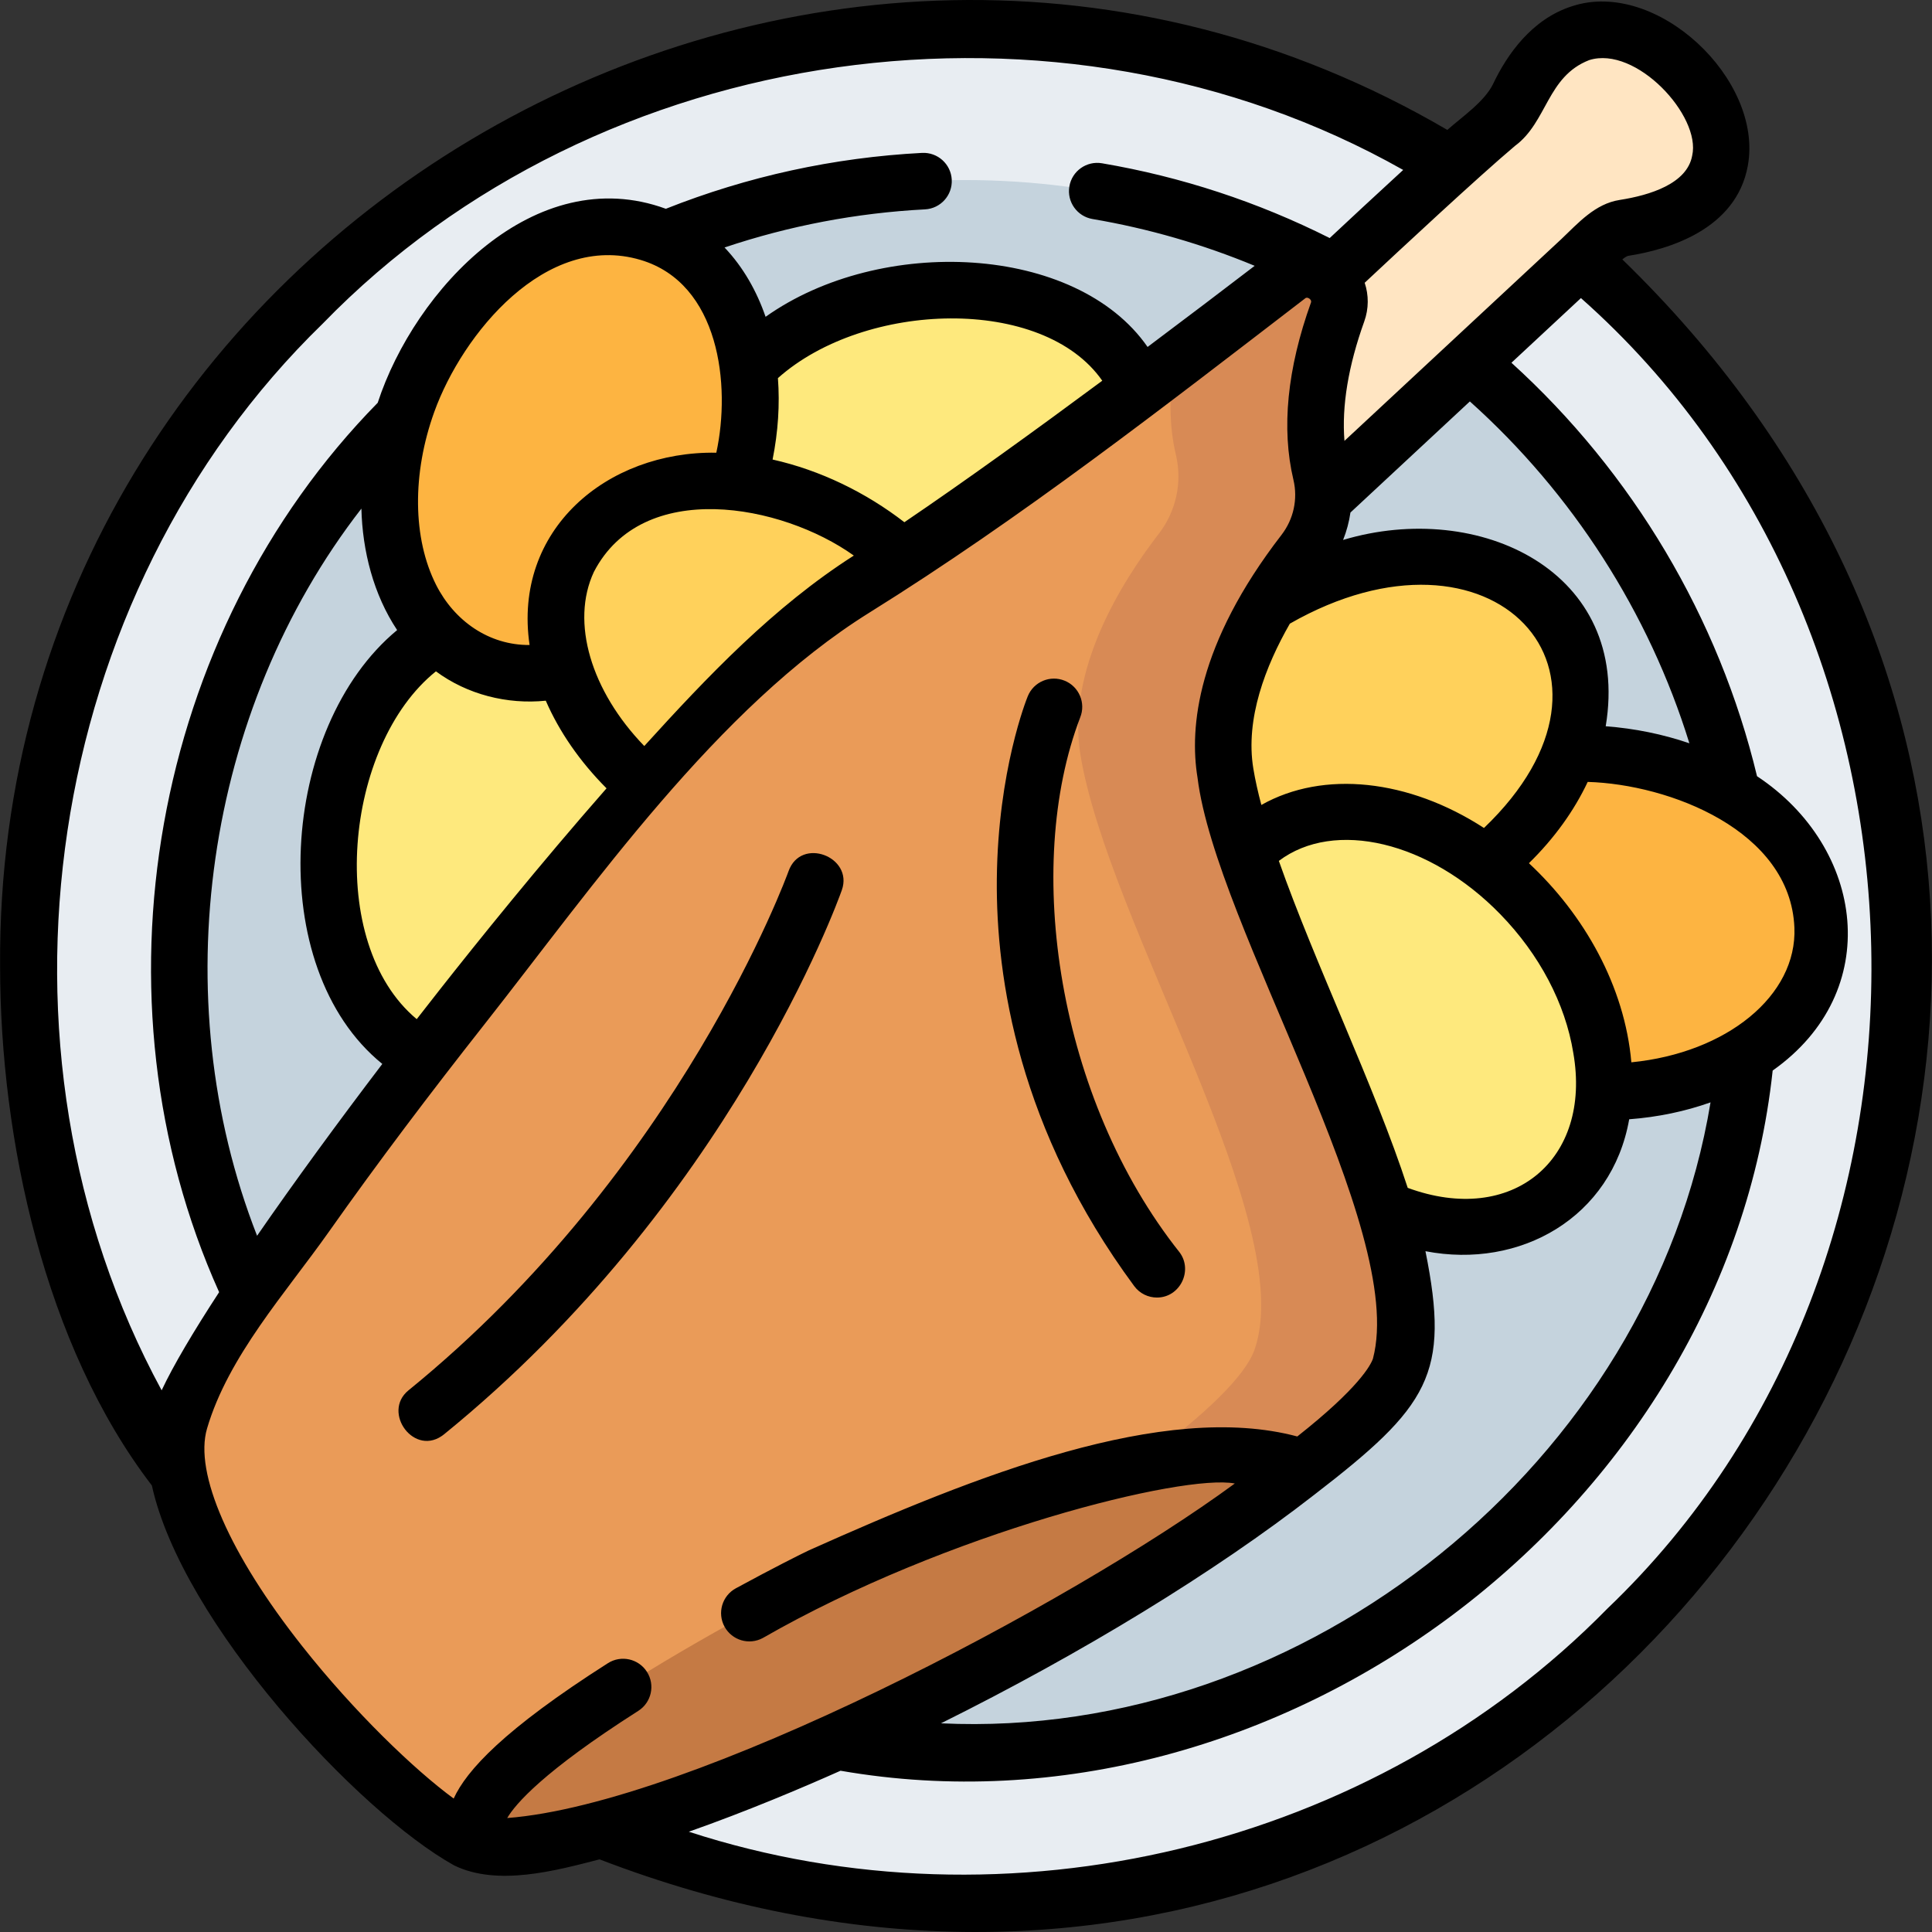 <svg id="Layer_1" enable-background="new 0 0 512.503 512.503" height="512" viewBox="0 0 512.503 512.503" width="512" xmlns="http://www.w3.org/2000/svg"><rect x="0" y="0" width="512.503" height="512.503" fill="#333333" stroke="none"/><g><g><circle cx="256.023" cy="256.261" fill="#e8edf2" r="248.5"/><circle cx="256.023" cy="256.261" fill="#c5d3dd" r="208.5"/><g><ellipse cx="244.113" cy="122.48" fill="#fee97d" rx="61.481" ry="44.768" transform="matrix(.975 -.221 .221 .975 -21.004 56.863)"/><ellipse cx="132.164" cy="223.426" fill="#fee97d" rx="61.481" ry="44.768" transform="matrix(.142 -.99 .99 .142 -107.791 322.463)"/><ellipse cx="151.226" cy="119.48" fill="#fdb441" rx="61.481" ry="44.768" transform="matrix(.4 -.916 .916 .4 -18.798 210.235)"/><ellipse cx="204.754" cy="177.664" fill="#ffd15b" rx="44.768" ry="61.481" transform="matrix(.532 -.847 .847 .532 -54.577 256.633)"/></g><g><ellipse cx="422.137" cy="244.774" fill="#fdb441" rx="44.768" ry="61.481" transform="matrix(.081 -.997 .997 .081 143.931 645.667)"/><ellipse cx="361.496" cy="197.299" fill="#ffd15b" rx="61.481" ry="44.768" transform="matrix(.866 -.5 .5 .866 -50.218 207.181)"/><ellipse cx="373.029" cy="270.427" fill="#fee97d" rx="44.768" ry="61.481" transform="matrix(.761 -.649 .649 .761 -86.26 306.965)"/></g><g><g><g><path d="m352.433 73.711s31.657-29.811 44.607-40.742c2.46-2.076 4.455-4.637 5.839-7.543 5.172-10.858 16.32-24.32 35.466-13.549 18.461 10.385 32.432 42.344-7.528 48.571-4.033.629-6.913 4.165-9.854 6.901l-69.917 65.055c.001.001-20.563-19.213 1.387-58.693z" fill="#ffe5c2"/><path d="m350.404 125.533c1.757 7.397.011 15.067-4.535 20.957-9.94 12.88-24.483 36.184-20.798 58.598 7.405 45.039 57.907 124.153 46.208 157.807-11.698 33.654-213.885 141.61-247.521 125.2-20.657-10.078-85.921-77.55-76.037-111.244 8.104-27.625 131.869-191.385 178.97-220.726 31.323-19.513 82.652-58.117 115.023-82.968 6.519-5.005 15.904 1.836 13.124 9.579-4.735 13.186-7.802 28.614-4.434 42.797z" fill="#ea9b58"/><path d="m325.07 205.088c-3.685-22.414 10.858-45.718 20.798-58.598 4.546-5.89 6.292-13.56 4.535-20.957-3.368-14.183-.3-29.611 4.434-42.797 2.78-7.743-6.605-14.584-13.124-9.579-8.901 6.833-19.24 14.709-30.198 22.94-1.336 8.159-1.482 16.546.416 24.538 1.756 7.397.011 15.067-4.535 20.957-9.94 12.88-24.483 36.184-20.798 58.598 7.405 45.039 57.907 124.154 46.208 157.807-9.754 28.059-151.923 107.767-218.418 123.982 3.644 2.785 6.843 4.882 9.37 6.115 33.636 16.41 235.822-91.546 247.521-125.2 11.698-33.653-38.804-112.767-46.209-157.806z" fill="#d88a55"/></g></g><g><path d="m217.761 418.053c-8.343 3.901-108.62 55.181-89.077 71.438 32.561 4.605 148.728-47.018 215.373-98.915 3.249-2.531-28.772-18.122-126.296 27.477z" fill="#c57a44"/></g></g></g><g><path d="m430.359 68.815c.633-.512 1.211-.893 1.614-.956 10.511-1.638 28.603-6.923 31.675-23.909 4.157-22.914-24.224-49.672-46.613-42.305-10.841 3.435-17.364 13.075-20.927 20.555-2.269 4.761-8.362 8.859-12.173 12.263-168.609-98.559-385.277 26.335-383.91 221.8-.001 45.748 11.79 100.702 40.261 137.793 7.985 36.432 54.652 86.581 80.181 100.78 11.527 5.625 27.016 1.377 38.579-1.604 266.031 102.221 475.639-226.05 271.313-424.417zm-28.481-30.114c8.574-6.312 8.482-18.411 19.69-22.757 12.412-3.927 29.733 14.804 27.32 25.336-1.347 7.452-11.198 10.507-19.224 11.758-6.552 1.021-10.971 6.097-15.512 10.407l-57.507 53.507c-.742-9.249 1.01-19.867 5.252-31.682 1.225-3.413 1.203-7 .112-10.258 9.148-8.561 30.091-28.059 39.869-36.311zm46.267 158.471c-7.017-2.402-14.5-3.934-22.199-4.517 6.834-41.054-33.535-60.23-69.66-49.422.936-2.344 1.584-4.785 1.948-7.271l31.677-29.474c27.249 24.409 47.502 56.011 58.234 90.684zm-99.593 199.409c30.546-23.549 36.159-31.981 29.579-64.673 25.112 4.852 49.448-8.918 54.044-34.995 7.588-.571 14.869-2.098 21.58-4.486-15.726 95.291-107.452 169.31-204.145 164.721 37.447-18.612 72.608-40.078 98.942-60.567zm-16.081-192.71c-2.173-13.216 3.264-27.231 9.687-38.432 53.502-30.602 94.978 12.65 51.497 54.198-19.918-12.915-42.563-15.415-59.056-6.107-.901-3.392-1.63-6.631-2.128-9.659zm65.513 38.643c10.371 10.648 17.247 23.703 19.36 36.76 4.982 28.343-16.109 46.051-43.916 35.832-8.78-27-24.54-59.317-34.187-86.734 14.698-11.088 39.873-5.235 58.743 14.142zm34.766 39.288c-1.771-20.192-12.498-39.141-27.172-52.821 6.785-6.638 12.025-13.988 15.593-21.562 21.601.622 53.749 12.844 54.83 38.631.757 18.07-17.958 33.255-43.251 35.752zm-347.139-195.954c73.188-75.386 195.382-92.34 286.613-40.767-7.375 6.761-14.7 13.585-19.494 18.069-19.07-9.59-39.364-16.262-60.41-19.839-4.08-.693-7.957 2.054-8.65 6.138s2.054 7.957 6.138 8.65c14.803 2.516 29.206 6.679 43.022 12.416-8.219 6.291-17.958 13.691-28.411 21.522-18.949-27.311-70.814-29.666-101.333-7.995-2.337-6.79-5.919-13.165-10.888-18.391 17.143-5.759 34.972-9.158 53.175-10.112 4.137-.217 7.314-3.746 7.097-7.882-.217-4.137-3.75-7.309-7.882-7.097-23.419 1.228-46.263 6.22-67.958 14.826-34.746-12.719-66.605 21.382-76.436 51.46-60.067 61.199-77.16 157.872-42.067 235.929-6.821 10.456-12.173 19.472-15.249 26.04-49.272-90.805-31.577-210.774 42.733-282.967zm154.291 52.682c-10.239-7.913-22.312-13.796-34.956-16.629 1.472-7.361 1.937-14.648 1.414-21.597 23.055-20.535 70.307-21.924 86.04.69-17.685 13.107-36.383 26.622-52.498 37.536zm-171.708 189.284c-24.801-63.34-13.903-139.329 27.674-192.896.271 11.239 3.21 22.79 9.481 32.225-31.198 25.803-35.589 89.42-3.935 115.087-11.71 15.39-23.307 31.236-33.22 45.584zm101.727-258.866c20.931 6.217 23.998 33.217 20.096 51.142-28.986-.476-54.023 20.43-49.536 51.01-10.803.086-19.983-6.426-24.794-15.948-6.226-12.322-6.403-29.488-.473-45.919 7.451-20.649 29.568-47.752 54.707-40.285zm-53.232 193.544c-2.033 2.582-4.084 5.206-6.145 7.859-24.267-20.216-19.298-72.678 5.097-92.263 8.292 6.146 18.916 8.829 29.138 7.787 3.541 8.147 8.972 16.079 16.117 23.247-17.899 20.4-34.358 40.862-44.207 53.37zm54.221-64.592c-14.111-14.585-19.612-32.843-13.361-46.21 12.894-24.842 49.733-18.04 68.945-4.314-21.236 13.566-38.728 31.962-55.584 50.524zm-90.741 238.777c-19.266-24.367-28.706-45.942-25.252-57.715 5.628-19.184 20.935-36.069 32.262-52.119 13.231-18.75 27.097-37.046 41.296-55.072 28.989-36.805 61.721-84.076 102.182-109.281 40.27-25.086 78.03-54.523 115.624-83.385.596-.458 1.747.403 1.499 1.096-6.33 17.63-7.902 33.465-4.673 47.064 1.215 5.116.058 10.453-3.175 14.642-22.382 29.001-24.46 51.027-22.262 64.397 4.86 39.431 55.658 119.7 46.527 154.128-.571 1.639-3.681 7.704-20.064 20.621-35.404-9.451-85.079 10.299-129.548 30.204-2.016.945-9.408 4.647-19.386 10.073-3.639 1.979-4.985 6.533-3.006 10.171 1.978 3.638 6.531 4.985 10.171 3.006 49.011-28.132 111.636-43.594 125.197-40.979-43.715 32.116-144.186 85.016-193.013 88.742 2.147-3.669 9.512-12.331 34.772-28.426 3.493-2.226 4.521-6.862 2.295-10.355s-6.862-4.52-10.355-2.295c-27.675 17.634-37.526 28.483-40.913 35.909-10.434-7.659-26.312-22.889-40.178-40.426zm346.267-10.004c-62.299 63.529-159.308 86.702-243.713 59.229 15.39-5.416 30.147-11.673 40.247-16.178 116.081 20.183 234.68-68.645 247.268-185.738 29.697-20.956 24.479-59.14-4.151-78.081-10.071-41.954-33.001-80.509-65.146-109.679l18.436-17.154c99.603 88.153 103.397 255.525 7.059 347.601z"/><path d="m223.313 236.121c3.131-8.843-10.853-14.251-14.138-5.012-.279.784-28.725 79.112-100.814 137.708-7.2 5.851 1.684 17.961 9.461 11.64 75.486-61.358 104.301-140.977 105.491-144.336z"/><path d="m306.908 344.201c6.112 0 9.588-7.133 6.028-11.955-32.38-40.742-41.535-102.344-26.401-141.908 1.555-3.83-.282-8.199-4.11-9.765-3.834-1.566-8.213.269-9.781 4.103-.323.791-7.928 19.705-8.215 48.48-.263 26.392 5.845 66.551 36.439 107.999 1.47 1.992 3.74 3.046 6.04 3.046z"/></g></g></svg>